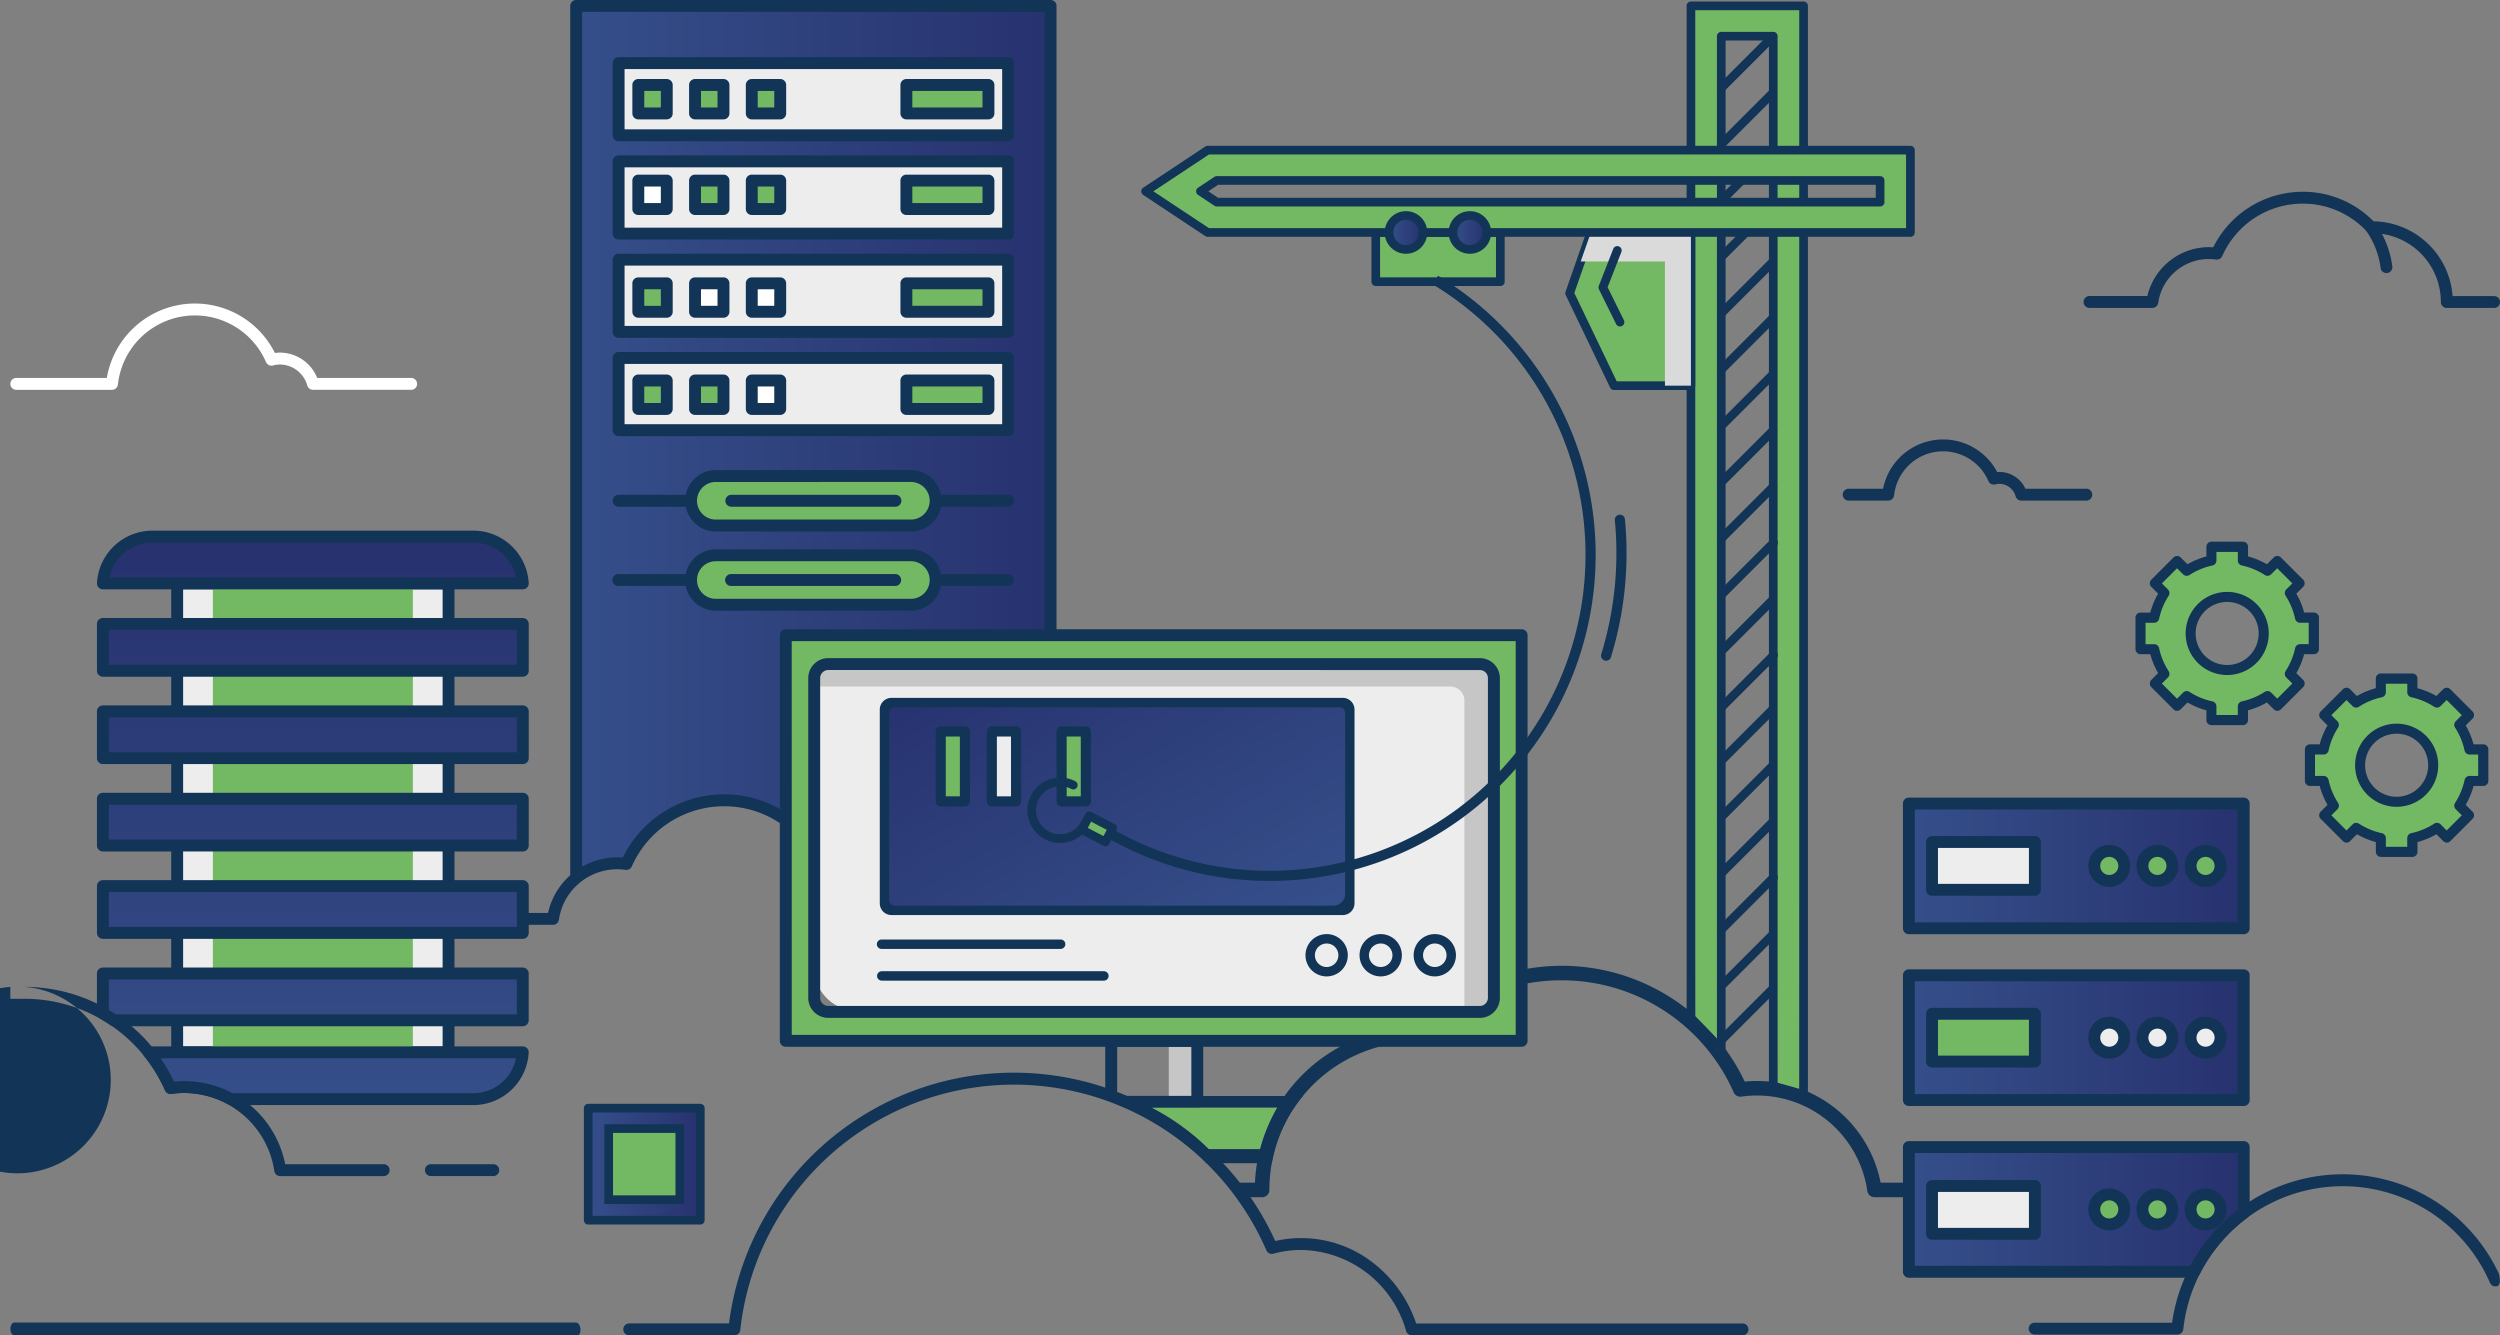 <svg xmlns="http://www.w3.org/2000/svg" xmlns:xlink="http://www.w3.org/1999/xlink" width="246.62" height="131.724" viewBox="0 0 246.62 131.724"><rect x="0" y="0" width="246.62" height="131.724" fill="#808080" stroke="none"/><defs><linearGradient id="a" y1="0.5" x2="1" y2="0.5" gradientUnits="objectBoundingBox"><stop offset="0" stop-color="#354f8a"/><stop offset="0.997" stop-color="#27326f"/></linearGradient><linearGradient id="b" x1="0.5" y1="4.749" x2="0.5" y2="-7.176" xlink:href="#a"/><linearGradient id="c" x1="0.5" y1="6.616" x2="0.5" y2="-5.309" xlink:href="#a"/><linearGradient id="d" x1="0.5" y1="8.484" x2="0.5" y2="-3.441" xlink:href="#a"/><linearGradient id="e" x1="0.5" y1="10.351" x2="0.5" y2="-1.574" xlink:href="#a"/><linearGradient id="f" x1="0.5" y1="12.219" x2="0.5" y2="0.294" xlink:href="#a"/><linearGradient id="j" x1="0.5" y1="1.197" x2="0.5" y2="-10.728" xlink:href="#a"/><linearGradient id="k" x1="0.5" y1="2.882" x2="0.5" y2="-9.043" xlink:href="#a"/><linearGradient id="l" x1="1.011" y1="0.889" x2="-0.079" y2="0.059" xlink:href="#a"/><linearGradient id="m" x1="0" y1="0.5" x2="1" y2="0.5" xlink:href="#a"/></defs><g transform="translate(-72.753 -130.971)"><g transform="translate(133.39 144.319)"><path d="M275.489,165.424l8.8,2.573h29.629v-2.573Z" transform="translate(-275.489 -165.424)" fill="#baeaff"/></g><g transform="translate(133.39 154.025)"><path d="M275.489,190.474l8.8,2.573h29.629v-2.573Z" transform="translate(-275.489 -190.474)" fill="#baeaff"/></g><g transform="translate(133.39 163.807)"><path d="M275.489,215.723l8.8,2.573h29.629v-2.573Z" transform="translate(-275.489 -215.723)" fill="#baeaff"/></g><g transform="translate(89.644 187.935)"><rect width="26.769" height="46.261" transform="translate(0.587 0.587)" fill="#ededed"/><path d="M189.933,325.431H163.165a.587.587,0,0,1-.587-.587V278.584a.587.587,0,0,1,.587-.587h26.769a.587.587,0,0,1,.587.587v46.261A.587.587,0,0,1,189.933,325.431Zm-26.182-1.174h25.6V279.17h-25.6Z" transform="translate(-162.578 -277.997)" fill="#123456"/></g><g transform="translate(93.75 188.521)"><rect width="19.731" height="46.261" fill="#73b964"/></g><g transform="translate(129.59 131.558)"><path d="M312.483,194.559V132.486h-46.8v85.558s4.061-1.563,4.774-.883c0,0,7.954-12.407,18.391-2.695l1.167-19.32Z" transform="translate(-265.682 -132.486)" fill="url(#a)"/></g><g transform="translate(129.004 130.971)"><path d="M264.755,217.7a.587.587,0,0,1-.587-.587V131.558a.587.587,0,0,1,.587-.587h46.8a.587.587,0,0,1,.587.587v77.786a.587.587,0,0,1-1.174,0v-77.2H265.341v84.971A.587.587,0,0,1,264.755,217.7Z" transform="translate(-264.168 -130.971)" fill="#123456"/></g><g transform="translate(133.191 136.609)"><rect width="38.426" height="7.124" transform="translate(0.587 0.587)" fill="#ededed"/><path d="M313.989,153.819H275.563a.587.587,0,0,1-.587-.587v-7.124a.587.587,0,0,1,.587-.587h38.426a.587.587,0,0,1,.587.587v7.124A.587.587,0,0,1,313.989,153.819Zm-37.839-1.174H313.4V146.7H276.15Z" transform="translate(-274.976 -145.522)" fill="#123456"/></g><g transform="translate(135.134 138.767)"><rect width="2.806" height="2.806" transform="translate(0.587 0.587)" fill="#73b964"/><path d="M283.384,155.074h-2.806a.587.587,0,0,1-.587-.587v-2.806a.587.587,0,0,1,.587-.587h2.806a.587.587,0,0,1,.587.587v2.806A.587.587,0,0,1,283.384,155.074Zm-2.22-1.174H282.8v-1.633h-1.633Z" transform="translate(-279.991 -151.094)" fill="#123456"/></g><g transform="translate(140.73 138.767)"><rect width="2.806" height="2.806" transform="translate(0.587 0.587)" fill="#73b964"/><path d="M297.828,155.074h-2.806a.587.587,0,0,1-.587-.587v-2.806a.587.587,0,0,1,.587-.587h2.806a.587.587,0,0,1,.587.587v2.806A.587.587,0,0,1,297.828,155.074Zm-2.22-1.174h1.633v-1.633h-1.633Z" transform="translate(-294.435 -151.094)" fill="#123456"/></g><g transform="translate(146.327 138.767)"><rect width="2.806" height="2.806" transform="translate(0.587 0.587)" fill="#73b964"/><path d="M312.272,155.074h-2.806a.587.587,0,0,1-.587-.587v-2.806a.587.587,0,0,1,.587-.587h2.806a.587.587,0,0,1,.587.587v2.806A.587.587,0,0,1,312.272,155.074Zm-2.22-1.174h1.633v-1.633h-1.633Z" transform="translate(-308.879 -151.094)" fill="#123456"/></g><g transform="translate(161.58 138.767)"><rect width="8.095" height="2.806" transform="translate(0.587 0.587)" fill="#73b964"/><path d="M356.929,155.074h-8.095a.587.587,0,0,1-.587-.587v-2.806a.587.587,0,0,1,.587-.587h8.095a.587.587,0,0,1,.587.587v2.806A.587.587,0,0,1,356.929,155.074Zm-7.508-1.174h6.921v-1.633h-6.921Z" transform="translate(-348.248 -151.094)" fill="#123456"/></g><g transform="translate(133.191 146.305)"><rect width="38.426" height="7.124" transform="translate(0.587 0.587)" fill="#ededed"/><path d="M313.989,178.846H275.563a.587.587,0,0,1-.587-.587v-7.124a.587.587,0,0,1,.587-.587h38.426a.587.587,0,0,1,.587.587v7.124A.587.587,0,0,1,313.989,178.846Zm-37.839-1.174H313.4v-5.95H276.15Z" transform="translate(-274.976 -170.549)" fill="#123456"/></g><g transform="translate(133.191 156.002)"><rect width="38.426" height="7.124" transform="translate(0.587 0.587)" fill="#ededed"/><path d="M313.989,203.874H275.563a.587.587,0,0,1-.587-.587v-7.124a.587.587,0,0,1,.587-.587h38.426a.587.587,0,0,1,.587.587v7.124A.587.587,0,0,1,313.989,203.874ZM276.15,202.7H313.4V196.75H276.15Z" transform="translate(-274.976 -195.577)" fill="#123456"/></g><g transform="translate(133.191 165.698)"><rect width="38.426" height="7.124" transform="translate(0.587 0.587)" fill="#ededed"/><path d="M313.989,228.9H275.563a.587.587,0,0,1-.587-.587v-7.124a.587.587,0,0,1,.587-.587h38.426a.587.587,0,0,1,.587.587v7.124A.587.587,0,0,1,313.989,228.9Zm-37.839-1.174H313.4v-5.95H276.15Z" transform="translate(-274.976 -220.604)" fill="#123456"/></g><g transform="translate(133.191 179.783)"><path d="M313.989,258.132H275.563a.587.587,0,1,1,0-1.174h38.426a.587.587,0,0,1,0,1.174Z" transform="translate(-274.976 -256.958)" fill="#123456"/></g><g transform="translate(140.342 177.342)"><path d="M319.071,254.612a2.44,2.44,0,0,1-2.44,2.441H297.388a2.441,2.441,0,0,1-2.441-2.441h0a2.441,2.441,0,0,1,2.441-2.441H316.63a2.441,2.441,0,0,1,2.44,2.441Z" transform="translate(-294.36 -251.584)" fill="#73b964"/><path d="M315.7,256.713H296.461a3.028,3.028,0,0,1,0-6.056H315.7a3.028,3.028,0,0,1,0,6.056Zm-19.242-4.882a1.854,1.854,0,0,0,0,3.709H315.7a1.854,1.854,0,0,0,0-3.709Z" transform="translate(-293.433 -250.657)" fill="#123456"/></g><g transform="translate(144.309 179.783)"><path d="M320.449,258.132H304.258a.587.587,0,1,1,0-1.174h16.191a.587.587,0,0,1,0,1.174Z" transform="translate(-303.671 -256.958)" fill="#123456"/></g><g transform="translate(133.191 187.602)"><path d="M313.989,278.312H275.563a.587.587,0,1,1,0-1.173h38.426a.587.587,0,0,1,0,1.173Z" transform="translate(-274.976 -277.139)" fill="#123456"/></g><g transform="translate(140.342 185.161)"><path d="M319.071,274.794a2.44,2.44,0,0,1-2.44,2.441H297.388a2.441,2.441,0,0,1-2.441-2.441h0a2.441,2.441,0,0,1,2.441-2.441H316.63a2.441,2.441,0,0,1,2.44,2.441Z" transform="translate(-294.36 -271.766)" fill="#73b964"/><path d="M315.7,276.894H296.461a3.028,3.028,0,0,1,0-6.056H315.7a3.028,3.028,0,0,1,0,6.056Zm-19.242-4.882a1.854,1.854,0,0,0,0,3.709H315.7a1.854,1.854,0,0,0,0-3.709Z" transform="translate(-293.433 -270.838)" fill="#123456"/></g><g transform="translate(144.309 187.602)"><path d="M320.449,278.312H304.258a.587.587,0,1,1,0-1.173h16.191a.587.587,0,0,1,0,1.173Z" transform="translate(-303.671 -277.139)" fill="#123456"/></g><g transform="translate(82.318 217.798)"><rect width="41.42" height="4.616" transform="translate(0.587 0.587)" fill="url(#b)"/><path d="M185.676,360.866h-41.42a.587.587,0,0,1-.587-.587v-4.616a.587.587,0,0,1,.587-.587h41.42a.587.587,0,0,1,.587.587v4.616A.586.586,0,0,1,185.676,360.866Zm-40.833-1.174H185.09V356.25H144.844Z" transform="translate(-143.67 -355.077)" fill="#123456"/></g><g transform="translate(82.318 209.179)"><rect width="41.42" height="4.616" transform="translate(0.587 0.587)" fill="url(#c)"/><path d="M185.676,338.618h-41.42a.587.587,0,0,1-.587-.587v-4.616a.587.587,0,0,1,.587-.587h41.42a.586.586,0,0,1,.587.587v4.616A.586.586,0,0,1,185.676,338.618Zm-40.833-1.173H185.09V334H144.844Z" transform="translate(-143.67 -332.829)" fill="#123456"/></g><g transform="translate(82.318 200.558)"><rect width="41.42" height="4.616" transform="translate(0.587 0.587)" fill="url(#d)"/><path d="M185.676,316.369h-41.42a.587.587,0,0,1-.587-.587v-4.616a.587.587,0,0,1,.587-.587h41.42a.586.586,0,0,1,.587.587v4.616A.587.587,0,0,1,185.676,316.369ZM144.844,315.2H185.09v-3.442H144.844Z" transform="translate(-143.67 -310.58)" fill="#123456"/></g><g transform="translate(82.318 191.938)"><rect width="41.42" height="4.616" transform="translate(0.587 0.587)" fill="url(#e)"/><path d="M185.676,294.12h-41.42a.587.587,0,0,1-.587-.587v-4.616a.587.587,0,0,1,.587-.587h41.42a.587.587,0,0,1,.587.587v4.616A.586.586,0,0,1,185.676,294.12Zm-40.833-1.174H185.09V289.5H144.844Z" transform="translate(-143.67 -288.331)" fill="#123456"/></g><g transform="translate(82.318 183.319)"><path d="M145.184,272.213a4.892,4.892,0,0,1,4.881-4.616h31.657a4.891,4.891,0,0,1,4.881,4.616Z" transform="translate(-144.597 -267.01)" fill="url(#f)"/><path d="M185.678,271.872H144.256a.587.587,0,0,1-.586-.62,5.481,5.481,0,0,1,5.467-5.17h31.657a5.48,5.48,0,0,1,5.464,5.12.587.587,0,0,1-.581.669ZM144.922,270.7H185.01a4.307,4.307,0,0,0-4.215-3.443H149.138A4.307,4.307,0,0,0,144.922,270.7Z" transform="translate(-143.67 -266.083)" fill="#123456"/></g><g transform="translate(73.772 160.913)"><path d="M89.805,184.861H80.126a.587.587,0,0,1-.561-.416,2.837,2.837,0,0,0-2.68-2.082,2.654,2.654,0,0,0-.7.095.588.588,0,0,1-.694-.332,7.644,7.644,0,0,0-14.612,2.212.587.587,0,0,1-.583.524h-9.44a.587.587,0,0,1,0-1.174h8.929a8.818,8.818,0,0,1,16.582-2.463,3.829,3.829,0,0,1,.521-.036,3.974,3.974,0,0,1,3.652,2.5h9.268a.587.587,0,0,1,0,1.174Z" transform="translate(-50.267 -176.347)" fill="#fff"/></g><g transform="translate(124.031 209.338)"><g transform="translate(0)"><path d="M292.944,346.112h-5.3a.587.587,0,0,1-.587-.587v-.019a7.791,7.791,0,0,0-7.783-7.783h-.064l-.059,0a.589.589,0,0,1-.44-.184,9.842,9.842,0,0,0-7.234-3.129,9.946,9.946,0,0,0-9.093,5.929.587.587,0,0,1-.619.344,5.818,5.818,0,0,0-6.575,4.923.587.587,0,0,1-.58.5h-2.69a.587.587,0,0,1,0-1.174h2.2a7,7,0,0,1,6.832-5.483c.178,0,.359.007.54.021a11.121,11.121,0,0,1,9.984-6.237,11,11,0,0,1,7.908,3.31,8.968,8.968,0,0,1,8.827,8.388h4.731a.587.587,0,1,1,0,1.174Z" transform="translate(-251.334 -333.24)" fill="#123456"/></g></g><g transform="translate(62.995 228.325)"><path d="M104.572,383.422h0v-1.174c.019-.022,0,.016,0,0,.009-.031-1.171.517,0,0a9.208,9.208,0,1,0,1.4,0,16.335,16.335,0,0,1,14.753,9.341c.332-.032.66-.049.981-.049a10.175,10.175,0,0,1,9.979,8.2H141.4a.587.587,0,0,1,0,1.174h-10.2a.586.586,0,0,1-.584-.493,9.04,9.04,0,0,0-8.9-7.706,9.14,9.14,0,0,0-1.256.09.6.6,0,0,1-.627-.364,15.16,15.16,0,0,0-13.851-9.018c-.839,0-.731,0-1.4,0-1.119,0,.054.008,0,0" transform="translate(-93.795 -382.248)" fill="#123456" stroke="rgba(0,0,0,0)" stroke-width="1"/></g><g transform="translate(157.095 211.065)"><path d="M344.63,338.872h-7.371a.587.587,0,0,1,0-1.174h7.371a.587.587,0,1,1,0,1.174Z" transform="translate(-336.672 -337.698)" fill="#123456"/></g><g transform="translate(114.675 245.816)"><path d="M233.923,428.565h-6.152a.587.587,0,1,1,0-1.174h6.152a.587.587,0,1,1,0,1.174Z" transform="translate(-227.184 -427.392)" fill="#123456"/></g><g transform="translate(254.535 174.325)"><g transform="translate(0 0)"><path d="M612.2,248.9H605.79a.587.587,0,0,1-.561-.416,1.682,1.682,0,0,0-1.585-1.239,1.575,1.575,0,0,0-.413.056.586.586,0,0,1-.693-.332,4.864,4.864,0,0,0-9.3,1.408.587.587,0,0,1-.583.524h-3.9a.587.587,0,1,1,0-1.174h3.394a6.039,6.039,0,0,1,11.261-1.645q.116-.01.231-.01a2.821,2.821,0,0,1,2.548,1.654h6.01a.587.587,0,0,1,0,1.174Z" transform="translate(-588.17 -242.869)" fill="#123456"/></g></g><g transform="translate(278.29 149.889)"><path d="M665.575,191.261h-4.661a.587.587,0,0,1-.587-.587v-.017a6.782,6.782,0,0,0-6.774-6.774l-.052,0-.056,0a.58.58,0,0,1-.439-.184,8.584,8.584,0,0,0-6.311-2.729,8.677,8.677,0,0,0-7.932,5.172.587.587,0,0,1-.619.344,5.044,5.044,0,0,0-5.7,4.27.587.587,0,0,1-.581.5h-6.195a.587.587,0,1,1,0-1.174h5.709a6.26,6.26,0,0,1,6.066-4.822q.214,0,.432.016A9.851,9.851,0,0,1,646.7,179.8a9.74,9.74,0,0,1,6.985,2.912,7.958,7.958,0,0,1,7.8,7.377h4.095a.587.587,0,1,1,0,1.174Z" transform="translate(-625.079 -179.799)" fill="#123456"/><g transform="translate(27.768 2.914)"><path d="M698.864,192.423a.587.587,0,0,1-.587-.587,8.209,8.209,0,0,0-1.426-3.6.587.587,0,0,1,.968-.663,9.464,9.464,0,0,1,1.631,4.262A.587.587,0,0,1,698.864,192.423Z" transform="translate(-696.749 -187.319)" fill="#123456"/></g></g><g transform="translate(188.05 233.646)"><rect width="2.811" height="6.017" fill="#c6c6c6"/></g><g transform="translate(260.474 243.538)"><path d="M638.042,429.534v-6.507H605.013v12.3H633.16A16.483,16.483,0,0,1,638.042,429.534Z" transform="translate(-604.426 -422.44)" fill="url(#a)"/><path d="M632.232,434.991H604.086a.587.587,0,0,1-.587-.587V422.1a.587.587,0,0,1,.587-.587h33.029a.587.587,0,0,1,.587.587v6.507a.588.588,0,0,1-.237.471,15.96,15.96,0,0,0-4.708,5.591A.587.587,0,0,1,632.232,434.991Zm-27.56-1.174h27.2a17.156,17.156,0,0,1,4.652-5.5v-5.629H604.672Z" transform="translate(-603.499 -421.512)" fill="#123456"/></g><g transform="translate(181.784 233.059)"><path d="M409.473,401.657h-6.412c-.324,0-2.665-.85-2.665-1.174v-5.43a.587.587,0,0,1,.587-.587h8.49a.587.587,0,0,1,.587.587v6.017A.587.587,0,0,1,409.473,401.657Zm-7.9-1.174h7.316V395.64h-7.316Z" transform="translate(-400.396 -394.466)" fill="#123456"/></g><g transform="translate(278.763 248.211)"><path d="M655.177,436.568a1.479,1.479,0,1,1-1.479-1.479A1.479,1.479,0,0,1,655.177,436.568Z" transform="translate(-651.632 -434.502)" fill="#73b964"/><path d="M652.77,437.706a2.066,2.066,0,1,1,2.066-2.066A2.068,2.068,0,0,1,652.77,437.706Zm0-2.958a.892.892,0,1,0,.892.892A.893.893,0,0,0,652.77,434.748Z" transform="translate(-650.705 -433.575)" fill="#123456"/><g transform="translate(4.749)"><path d="M667.436,436.568a1.479,1.479,0,1,1-1.479-1.479A1.479,1.479,0,0,1,667.436,436.568Z" transform="translate(-663.891 -434.502)" fill="#73b964"/><path d="M665.029,437.706a2.066,2.066,0,1,1,2.066-2.066A2.068,2.068,0,0,1,665.029,437.706Zm0-2.958a.892.892,0,1,0,.892.892A.893.893,0,0,0,665.029,434.748Z" transform="translate(-662.963 -433.575)" fill="#123456"/></g><g transform="translate(9.498)"><path d="M679.694,436.568a1.479,1.479,0,1,1-1.479-1.479A1.479,1.479,0,0,1,679.694,436.568Z" transform="translate(-676.149 -434.502)" fill="#73b964"/><path d="M677.287,437.706a2.066,2.066,0,1,1,2.066-2.066A2.068,2.068,0,0,1,677.287,437.706Zm0-2.958a.892.892,0,1,0,.892.892A.893.893,0,0,0,677.287,434.748Z" transform="translate(-675.221 -433.575)" fill="#123456"/></g></g><g transform="translate(262.756 247.383)"><rect width="10.146" height="4.714" transform="translate(0.587 0.587)" fill="#ededed"/><path d="M620.123,437.324H609.977a.587.587,0,0,1-.586-.587v-4.714a.587.587,0,0,1,.586-.587h10.147a.587.587,0,0,1,.587.587v4.714A.587.587,0,0,1,620.123,437.324Zm-9.56-1.174h8.973v-3.54h-8.973Z" transform="translate(-609.39 -431.437)" fill="#123456"/></g><g transform="translate(260.474 226.595)"><rect width="33.029" height="12.305" transform="translate(0.587 0.587)" fill="url(#a)"/><path d="M637.115,391.261H604.086a.587.587,0,0,1-.587-.587V378.369a.587.587,0,0,1,.587-.587h33.029a.587.587,0,0,1,.587.587v12.305A.587.587,0,0,1,637.115,391.261Zm-32.442-1.174h31.856V378.956H604.672Z" transform="translate(-603.499 -377.782)" fill="#123456"/></g><g transform="translate(262.756 230.391)"><g transform="translate(16.007 0.878)"><circle cx="1.479" cy="1.479" r="1.479" transform="matrix(0.23, -0.973, 0.973, 0.23, 0.286, 3.166)" fill="#ededed"/><path d="M652.77,393.976a2.066,2.066,0,1,1,2.066-2.066A2.068,2.068,0,0,1,652.77,393.976Zm0-2.958a.892.892,0,1,0,.892.892A.893.893,0,0,0,652.77,391.017Z" transform="translate(-650.705 -389.844)" fill="#123456"/><g transform="translate(4.749)"><circle cx="1.479" cy="1.479" r="1.479" transform="translate(0.287 3.166) rotate(-76.718)" fill="#ededed"/><path d="M665.029,393.976a2.066,2.066,0,1,1,2.066-2.066A2.068,2.068,0,0,1,665.029,393.976Zm0-2.958a.892.892,0,1,0,.892.892A.893.893,0,0,0,665.029,391.017Z" transform="translate(-662.963 -389.844)" fill="#123456"/></g><g transform="translate(9.498)"><circle cx="1.479" cy="1.479" r="1.479" transform="translate(0.587 0.587)" fill="#ededed"/><path d="M677.287,393.976a2.066,2.066,0,1,1,2.066-2.066A2.068,2.068,0,0,1,677.287,393.976Zm0-2.958a.892.892,0,1,0,.892.892A.893.893,0,0,0,677.287,391.017Z" transform="translate(-675.221 -389.844)" fill="#123456"/></g></g><rect width="10.146" height="4.714" transform="translate(0.587 0.587)" fill="#73b964"/><path d="M620.123,393.466H609.977a.587.587,0,0,1-.586-.587v-4.714a.587.587,0,0,1,.586-.587h10.147a.587.587,0,0,1,.587.587v4.714A.587.587,0,0,1,620.123,393.466Zm-9.56-1.173h8.973v-3.54h-8.973Z" transform="translate(-609.39 -387.579)" fill="#123456"/></g><g transform="translate(260.474 209.652)"><rect width="33.029" height="12.305" transform="translate(0.587 0.587)" fill="url(#a)"/><path d="M637.115,347.531H604.086a.587.587,0,0,1-.587-.587V334.639a.587.587,0,0,1,.587-.587h33.029a.587.587,0,0,1,.587.587v12.305A.587.587,0,0,1,637.115,347.531Zm-32.442-1.174h31.856V335.226H604.672Z" transform="translate(-603.499 -334.052)" fill="#123456"/></g><g transform="translate(262.756 213.448)"><g transform="translate(16.007 0.878)"><path d="M655.177,349.108a1.479,1.479,0,1,1-1.479-1.479A1.479,1.479,0,0,1,655.177,349.108Z" transform="translate(-651.632 -347.042)" fill="#73b964"/><path d="M652.77,350.246a2.066,2.066,0,1,1,2.066-2.066A2.068,2.068,0,0,1,652.77,350.246Zm0-2.958a.892.892,0,1,0,.892.892A.893.893,0,0,0,652.77,347.288Z" transform="translate(-650.705 -346.114)" fill="#123456"/><g transform="translate(4.749)"><path d="M667.436,349.108a1.479,1.479,0,1,1-1.479-1.479A1.479,1.479,0,0,1,667.436,349.108Z" transform="translate(-663.891 -347.042)" fill="#73b964"/><path d="M665.029,350.246a2.066,2.066,0,1,1,2.066-2.066A2.068,2.068,0,0,1,665.029,350.246Zm0-2.958a.892.892,0,1,0,.892.892A.893.893,0,0,0,665.029,347.288Z" transform="translate(-662.963 -346.114)" fill="#123456"/></g><g transform="translate(9.498)"><path d="M679.694,349.108a1.479,1.479,0,1,1-1.479-1.479A1.479,1.479,0,0,1,679.694,349.108Z" transform="translate(-676.149 -347.042)" fill="#73b964"/><path d="M677.287,350.246a2.066,2.066,0,1,1,2.066-2.066A2.068,2.068,0,0,1,677.287,350.246Zm0-2.958a.892.892,0,1,0,.892.892A.893.893,0,0,0,677.287,347.288Z" transform="translate(-675.221 -346.114)" fill="#123456"/></g></g><rect width="10.146" height="4.714" transform="translate(0.587 0.587)" fill="#ededed"/><path d="M620.123,349.736H609.977a.587.587,0,0,1-.586-.587v-4.714a.587.587,0,0,1,.586-.587h10.147a.587.587,0,0,1,.587.587v4.714A.587.587,0,0,1,620.123,349.736Zm-9.56-1.174h8.973v-3.541h-8.973Z" transform="translate(-609.39 -343.849)" fill="#123456"/></g><g transform="translate(272.902 246.815)"><path d="M681.756,441.009a.587.587,0,0,1-.694-.332,15.828,15.828,0,0,0-30.257,4.581.587.587,0,0,1-.583.524H636.165a.587.587,0,1,1,0-1.173H649.7a17,17,0,0,1,32.233-4.847S682.261,440.871,681.756,441.009Z" transform="translate(-635.578 -429.971)" fill="#123456"/></g><g transform="translate(86.836 234.195)"><path d="M156.846,398.914a15.725,15.725,0,0,1,2.145,3.517,9.723,9.723,0,0,1,1.337-.095,9.535,9.535,0,0,1,4.633,1.194h23.905a4.891,4.891,0,0,0,4.881-4.616Z" transform="translate(-156.259 -398.327)" fill="url(#j)"/><path d="M187.938,403.188H164.033a.586.586,0,0,1-.284-.073,9,9,0,0,0-4.349-1.12,9.145,9.145,0,0,0-1.256.089.587.587,0,0,1-.618-.344,15.151,15.151,0,0,0-2.066-3.386.587.587,0,0,1,.457-.955h36.9a.587.587,0,0,1,.586.62A5.48,5.48,0,0,1,187.938,403.188Zm-23.756-1.174h23.756a4.307,4.307,0,0,0,4.215-3.442H157.089a16.29,16.29,0,0,1,1.33,2.3c.332-.032.66-.049.981-.049A10.182,10.182,0,0,1,164.182,402.015Z" transform="translate(-155.331 -397.399)" fill="#123456"/></g><g transform="translate(82.318 226.418)"><path d="M145.184,378.84v3.938c.373.211.735.439,1.089.678H186.6V378.84Z" transform="translate(-144.597 -378.253)" fill="url(#k)"/><path d="M185.676,383.115H145.345a.589.589,0,0,1-.33-.1c-.351-.239-.7-.459-1.048-.654a.586.586,0,0,1-.3-.51v-3.938a.587.587,0,0,1,.587-.587h41.42a.586.586,0,0,1,.587.587v4.616A.587.587,0,0,1,185.676,383.115Zm-40.152-1.174H185.09V378.5H144.844v3.013C145.069,381.647,145.3,381.791,145.524,381.942Z" transform="translate(-143.67 -377.326)" fill="#123456"/></g><g transform="translate(135.134 148.199)"><rect width="2.806" height="2.806" transform="translate(0.587 0.587)" fill="#fff"/><path d="M283.384,179.418h-2.806a.587.587,0,0,1-.587-.587v-2.806a.587.587,0,0,1,.587-.587h2.806a.587.587,0,0,1,.587.587v2.806A.587.587,0,0,1,283.384,179.418Zm-2.22-1.174H282.8v-1.633h-1.633Z" transform="translate(-279.991 -175.438)" fill="#123456"/></g><g transform="translate(140.73 148.199)"><rect width="2.806" height="2.806" transform="translate(0.587 0.587)" fill="#73b964"/><path d="M297.828,179.418h-2.806a.587.587,0,0,1-.587-.587v-2.806a.587.587,0,0,1,.587-.587h2.806a.587.587,0,0,1,.587.587v2.806A.587.587,0,0,1,297.828,179.418Zm-2.22-1.174h1.633v-1.633h-1.633Z" transform="translate(-294.435 -175.438)" fill="#123456"/></g><g transform="translate(146.327 148.199)"><rect width="2.806" height="2.806" transform="translate(0.587 0.587)" fill="#73b964"/><path d="M312.272,179.418h-2.806a.587.587,0,0,1-.587-.587v-2.806a.587.587,0,0,1,.587-.587h2.806a.587.587,0,0,1,.587.587v2.806A.587.587,0,0,1,312.272,179.418Zm-2.22-1.174h1.633v-1.633h-1.633Z" transform="translate(-308.879 -175.438)" fill="#123456"/></g><g transform="translate(161.58 148.199)"><rect width="8.095" height="2.806" transform="translate(0.587 0.587)" fill="#73b964"/><path d="M356.929,179.418h-8.095a.587.587,0,0,1-.587-.587v-2.806a.587.587,0,0,1,.587-.587h8.095a.587.587,0,0,1,.587.587v2.806A.587.587,0,0,1,356.929,179.418Zm-7.508-1.174h6.921v-1.633h-6.921Z" transform="translate(-348.248 -175.438)" fill="#123456"/></g><g transform="translate(135.134 158.335)"><rect width="2.806" height="2.806" transform="translate(0.587 0.587)" fill="#73b964"/><path d="M283.384,205.578h-2.806a.587.587,0,0,1-.587-.587v-2.806a.587.587,0,0,1,.587-.587h2.806a.587.587,0,0,1,.587.587v2.806A.587.587,0,0,1,283.384,205.578Zm-2.22-1.174H282.8v-1.633h-1.633Z" transform="translate(-279.991 -201.598)" fill="#123456"/></g><g transform="translate(140.73 158.335)"><rect width="2.806" height="2.806" transform="translate(0.587 0.587)" fill="#fff"/><path d="M297.828,205.578h-2.806a.587.587,0,0,1-.587-.587v-2.806a.587.587,0,0,1,.587-.587h2.806a.587.587,0,0,1,.587.587v2.806A.587.587,0,0,1,297.828,205.578Zm-2.22-1.174h1.633v-1.633h-1.633Z" transform="translate(-294.435 -201.598)" fill="#123456"/></g><g transform="translate(146.327 158.335)"><rect width="2.806" height="2.806" transform="translate(0.587 0.587)" fill="#fff"/><path d="M312.272,205.578h-2.806a.587.587,0,0,1-.587-.587v-2.806a.587.587,0,0,1,.587-.587h2.806a.587.587,0,0,1,.587.587v2.806A.587.587,0,0,1,312.272,205.578Zm-2.22-1.174h1.633v-1.633h-1.633Z" transform="translate(-308.879 -201.598)" fill="#123456"/></g><g transform="translate(161.58 158.335)"><rect width="8.095" height="2.806" transform="translate(0.587 0.587)" fill="#73b964"/><path d="M356.929,205.578h-8.095a.587.587,0,0,1-.587-.587v-2.806a.587.587,0,0,1,.587-.587h8.095a.587.587,0,0,1,.587.587v2.806A.587.587,0,0,1,356.929,205.578Zm-7.508-1.174h6.921v-1.633h-6.921Z" transform="translate(-348.248 -201.598)" fill="#123456"/></g><g transform="translate(135.134 167.921)"><rect width="2.806" height="2.806" transform="translate(0.587 0.587)" fill="#73b964"/><path d="M283.384,230.322h-2.806a.587.587,0,0,1-.587-.587v-2.807a.587.587,0,0,1,.587-.587h2.806a.587.587,0,0,1,.587.587v2.807A.587.587,0,0,1,283.384,230.322Zm-2.22-1.174H282.8v-1.633h-1.633Z" transform="translate(-279.991 -226.342)" fill="#123456"/></g><g transform="translate(140.73 167.921)"><rect width="2.806" height="2.806" transform="translate(0.587 0.587)" fill="#73b964"/><path d="M297.828,230.322h-2.806a.587.587,0,0,1-.587-.587v-2.807a.587.587,0,0,1,.587-.587h2.806a.587.587,0,0,1,.587.587v2.807A.587.587,0,0,1,297.828,230.322Zm-2.22-1.174h1.633v-1.633h-1.633Z" transform="translate(-294.435 -226.342)" fill="#123456"/></g><g transform="translate(146.327 167.921)"><rect width="2.806" height="2.806" transform="translate(0.587 0.587)" fill="#fff"/><path d="M312.272,230.322h-2.806a.587.587,0,0,1-.587-.587v-2.807a.587.587,0,0,1,.587-.587h2.806a.587.587,0,0,1,.587.587v2.807A.587.587,0,0,1,312.272,230.322Zm-2.22-1.174h1.633v-1.633h-1.633Z" transform="translate(-308.879 -226.342)" fill="#123456"/></g><g transform="translate(161.58 167.921)"><rect width="8.095" height="2.806" transform="translate(0.587 0.587)" fill="#73b964"/><path d="M356.929,230.322h-8.095a.587.587,0,0,1-.587-.587v-2.807a.587.587,0,0,1,.587-.587h8.095a.587.587,0,0,1,.587.587v2.807A.587.587,0,0,1,356.929,230.322Zm-7.508-1.174h6.921v-1.633h-6.921Z" transform="translate(-348.248 -226.342)" fill="#123456"/></g><g transform="translate(194.392 226.243)"><path d="M499.2,399.7h-2.983a.713.713,0,0,1-.709-.606,10.992,10.992,0,0,0-12.441-9.311.717.717,0,0,1-.747-.434,18.544,18.544,0,0,0-16.949-11.043,18.349,18.349,0,0,0-13.488,5.833.713.713,0,0,1-.544.226l-.078,0c-.05,0-.1,0-.15,0a14.6,14.6,0,0,0-14.588,14.587v.036a.717.717,0,0,1-.718.717H433.7a.745.745,0,0,1-.747-.6.718.718,0,0,1,.708-.838H435.1a16.044,16.044,0,0,1,15.957-15.341,19.956,19.956,0,0,1,32.356,5.373c.406-.04.807-.06,1.2-.06a12.445,12.445,0,0,1,12.206,10.028h2.723C500.267,398.9,499.828,399.7,499.2,399.7Z" transform="translate(-432.939 -376.873)" fill="#123456"/></g><g transform="translate(134.239 236.785)"><path d="M388.088,429.993H355.466a.587.587,0,0,1-.561-.416,10.941,10.941,0,0,0-10.36-8,10.311,10.311,0,0,0-2.733.368.587.587,0,0,1-.693-.332,27.152,27.152,0,0,0-51.9,7.86.587.587,0,0,1-.583.524H278.266a.587.587,0,0,1,0-1.174h9.843a28.325,28.325,0,0,1,53.883-8.132,11.543,11.543,0,0,1,9.735,2.217,12.64,12.64,0,0,1,4.167,5.916h32.194a.587.587,0,0,1,0,1.174Z" transform="translate(-277.679 -404.084)" fill="#123456"/></g><g transform="translate(43.514 261.521)"><path d="M99.32,467.929c.358,0,.579.7.343,1.144-.038.071-.078.114-.12.114H43.9c-.211,0-.381-.281-.381-.629s.171-.629.381-.629H99.32Z" transform="translate(-13.256 -468.013)" fill="#123456"/></g><path d="M680.62,276.813h-.9a7.353,7.353,0,0,0-.73-1.761l.638-.638a.47.47,0,0,0,0-.663l-2.076-2.074a.469.469,0,0,0-.663,0l-.637.638a7.35,7.35,0,0,0-1.761-.73v-.9a.469.469,0,0,0-.468-.471h-2.938a.469.469,0,0,0-.469.469v.9a7.34,7.34,0,0,0-1.761.73l-.637-.638a.469.469,0,0,0-.663,0l-2.076,2.074a.47.47,0,0,0,0,.663l.638.638a7.345,7.345,0,0,0-.731,1.763h-.9a.469.469,0,0,0-.469.469l0,2.934a.469.469,0,0,0,.468.47h.907a7.354,7.354,0,0,0,.73,1.761l-.642.642a.47.47,0,0,0,0,.663l2.074,2.076a.468.468,0,0,0,.663,0l.642-.642a7.353,7.353,0,0,0,1.762.73v.909a.47.47,0,0,0,.47.469h2.934a.469.469,0,0,0,.47-.469v-.909a7.348,7.348,0,0,0,1.761-.73l.642.642a.469.469,0,0,0,.663,0l2.074-2.076a.47.47,0,0,0,0-.663l-.642-.642a7.341,7.341,0,0,0,.73-1.761h.906a.469.469,0,0,0,.469-.47v-2.936A.469.469,0,0,0,680.62,276.813Zm-8.072,5.818h0a3.878,3.878,0,1,1,3.879-3.877A3.878,3.878,0,0,1,672.547,282.63Z" transform="translate(-380.09 -85.293)" fill="#73b964"/><g transform="translate(283.418 184.421)"><path d="M669.711,286.511a.5.5,0,0,0,.5.5h3.106a.5.5,0,0,0,.5-.5h0v-.962a7.8,7.8,0,0,0,1.864-.773l.68.68a.5.5,0,0,0,.7,0l2.2-2.2a.5.5,0,0,0,0-.7l-.679-.679a7.785,7.785,0,0,0,.773-1.864h.958a.5.5,0,0,0,.5-.5h0v-3.107a.5.5,0,0,0-.5-.5h-.957a7.79,7.79,0,0,0-.772-1.864l.675-.675a.5.5,0,0,0,0-.7l-2.2-2.2a.5.5,0,0,0-.7,0l-.674.675a7.776,7.776,0,0,0-1.864-.773v-.954a.5.5,0,0,0-.5-.5h-3.109a.5.5,0,0,0-.5.5v.954a7.772,7.772,0,0,0-1.864.773l-.675-.675a.5.5,0,0,0-.7,0l-2.2,2.2a.5.5,0,0,0,0,.7l.675.675a7.778,7.778,0,0,0-.773,1.866h-.957a.5.5,0,0,0-.5.5v3.106a.5.5,0,0,0,.5.5h.96a7.765,7.765,0,0,0,.773,1.864l-.679.679a.5.5,0,0,0,0,.7l2.195,2.2a.5.5,0,0,0,.351.146h0a.5.5,0,0,0,.351-.146l.679-.679a7.791,7.791,0,0,0,1.865.773Zm-1.67-2.78a.5.5,0,0,0-.621.066l-.606.606-1.493-1.494.6-.6a.5.5,0,0,0,.066-.621,6.808,6.808,0,0,1-.941-2.27.5.5,0,0,0-.485-.392h-.852v-2.112h.852a.5.5,0,0,0,.486-.392,6.8,6.8,0,0,1,.941-2.27.5.5,0,0,0-.066-.621l-.6-.6,1.494-1.493.6.6a.5.5,0,0,0,.621.066,6.79,6.79,0,0,1,2.27-.941.5.5,0,0,0,.393-.486v-.849h2.112v.848a.5.5,0,0,0,.392.485,6.806,6.806,0,0,1,2.271.941.5.5,0,0,0,.621-.066l.6-.6,1.494,1.493-.6.6a.5.5,0,0,0-.066.621,6.793,6.793,0,0,1,.941,2.27.5.5,0,0,0,.486.392h.853v2.112h-.853a.5.5,0,0,0-.486.392,6.792,6.792,0,0,1-.941,2.27.5.5,0,0,0,.066.621l.6.6L676.7,284.4l-.606-.606a.5.5,0,0,0-.621-.066,6.8,6.8,0,0,1-2.27.941.5.5,0,0,0-.393.485v.857H670.7v-.857a.5.5,0,0,0-.392-.485A6.8,6.8,0,0,1,668.041,283.731Z" transform="translate(-662.72 -268.929)" fill="#123456"/><path d="M683.667,285.771a4.1,4.1,0,1,0-4.1,4.1h0A4.109,4.109,0,0,0,683.667,285.771Zm-7.214,0a3.11,3.11,0,1,1,3.111,3.111A3.111,3.111,0,0,1,676.453,285.771Z" transform="translate(-670.523 -276.731)" fill="#123456"/></g><path d="M723.768,310.365h-.9a7.338,7.338,0,0,0-.73-1.762l.638-.638a.469.469,0,0,0,0-.663l-2.076-2.074a.469.469,0,0,0-.663,0l-.637.637a7.357,7.357,0,0,0-1.762-.73v-.9a.469.469,0,0,0-.468-.471h-2.938a.469.469,0,0,0-.469.47v.9a7.338,7.338,0,0,0-1.761.73l-.638-.638a.469.469,0,0,0-.663,0l-2.076,2.074a.468.468,0,0,0,0,.663l.638.638a7.344,7.344,0,0,0-.731,1.763h-.9a.469.469,0,0,0-.469.469l0,2.935a.469.469,0,0,0,.468.469h.907a7.339,7.339,0,0,0,.73,1.761l-.642.642a.469.469,0,0,0,0,.663l2.074,2.076a.467.467,0,0,0,.663,0l.643-.642a7.345,7.345,0,0,0,1.762.73v.909a.469.469,0,0,0,.469.469h2.935a.469.469,0,0,0,.469-.469v-.909a7.354,7.354,0,0,0,1.762-.73l.642.642a.468.468,0,0,0,.663,0l2.074-2.075a.47.47,0,0,0,0-.663l-.642-.642a7.362,7.362,0,0,0,.73-1.762h.905a.469.469,0,0,0,.47-.469v-2.936A.469.469,0,0,0,723.768,310.365Zm-8.071,5.818h0a3.878,3.878,0,1,1,3.878-3.878A3.878,3.878,0,0,1,715.7,316.183Z" transform="translate(-406.52 -105.846)" fill="#73b964"/><g transform="translate(300.135 197.421)"><path d="M712.859,320.063a.5.5,0,0,0,.5.5h3.105a.5.5,0,0,0,.5-.5h0V319.1a7.774,7.774,0,0,0,1.864-.773l.68.68a.5.5,0,0,0,.7,0l2.195-2.2a.5.5,0,0,0,0-.7l-.679-.679a7.8,7.8,0,0,0,.773-1.864h.958a.5.5,0,0,0,.5-.5h0v-3.107a.5.5,0,0,0-.5-.5h-.957a7.8,7.8,0,0,0-.772-1.864l.675-.675a.5.5,0,0,0,0-.7l-2.2-2.2a.5.5,0,0,0-.7,0l-.674.674a7.8,7.8,0,0,0-1.864-.772v-.954a.5.5,0,0,0-.5-.5h-3.109a.5.5,0,0,0-.5.5v.954a7.78,7.78,0,0,0-1.864.772l-.675-.675a.5.5,0,0,0-.7,0l-2.2,2.2a.5.5,0,0,0,0,.7l.675.675a7.8,7.8,0,0,0-.774,1.866h-.957a.5.5,0,0,0-.5.5l0,3.105a.5.5,0,0,0,.5.5h.96a7.776,7.776,0,0,0,.773,1.864l-.679.679a.5.5,0,0,0,0,.7l2.2,2.2a.5.5,0,0,0,.351.146h0a.5.5,0,0,0,.351-.146l.68-.68a7.792,7.792,0,0,0,1.865.773Zm-1.67-2.78a.5.5,0,0,0-.621.066l-.606.606-1.493-1.494.6-.6a.5.5,0,0,0,.066-.621,6.8,6.8,0,0,1-.941-2.27.5.5,0,0,0-.485-.392h-.852v-2.112h.852a.5.5,0,0,0,.485-.393,6.793,6.793,0,0,1,.941-2.27.5.5,0,0,0-.066-.621l-.6-.6,1.494-1.493.6.6a.5.5,0,0,0,.621.066,6.8,6.8,0,0,1,2.27-.941.5.5,0,0,0,.393-.485v-.849h2.112v.848a.5.5,0,0,0,.393.485,6.809,6.809,0,0,1,2.27.941.5.5,0,0,0,.621-.066l.6-.6,1.494,1.493-.6.6a.5.5,0,0,0-.066.621,6.81,6.81,0,0,1,.941,2.27.5.5,0,0,0,.486.392h.853v2.112H722.1a.5.5,0,0,0-.486.392,6.788,6.788,0,0,1-.941,2.27.5.5,0,0,0,.066.621l.6.6-1.493,1.494-.606-.606a.5.5,0,0,0-.621-.066,6.8,6.8,0,0,1-2.271.941.5.5,0,0,0-.392.486v.857h-2.11v-.857a.5.5,0,0,0-.392-.486A6.8,6.8,0,0,1,711.189,317.283Z" transform="translate(-705.868 -302.481)" fill="#123456"/><path d="M726.815,319.323a4.1,4.1,0,1,0-4.1,4.1h0A4.108,4.108,0,0,0,726.815,319.323Zm-7.214,0a3.111,3.111,0,1,1,3.11,3.11A3.11,3.11,0,0,1,719.6,319.323Z" transform="translate(-713.671 -310.284)" fill="#123456"/></g><g transform="translate(150.373 193.631)"><path d="M319.322,292.7v40.015h72.59V292.7Zm69.355,35.482a1.483,1.483,0,0,1-1.483,1.483H323.51a1.483,1.483,0,0,1-1.483-1.483v-31.15a1.483,1.483,0,0,1,1.483-1.483h63.683a1.483,1.483,0,0,1,1.483,1.483Z" transform="translate(-319.322 -292.699)" fill="#73b964"/></g><rect width="66.65" height="34.116" rx="3.828" transform="translate(153.078 196.48)" fill="#ededed"/><path d="M390.715,332.374h-72.59a.587.587,0,0,1-.587-.587V291.772a.587.587,0,0,1,.587-.587h72.59a.587.587,0,0,1,.587.587v40.015A.587.587,0,0,1,390.715,332.374Zm-72-1.174h71.416V292.358H318.712Z" transform="translate(-167.857 -98.141)" fill="#123456"/><g transform="translate(152.792 196.48)"><path d="M391.413,300.053H326.955a1.389,1.389,0,0,0-1.389,1.389v.828H388.6a1.389,1.389,0,0,1,1.389,1.389V334.37h1.421a1.389,1.389,0,0,0,1.389-1.389V301.442A1.389,1.389,0,0,0,391.413,300.053Z" transform="translate(-325.566 -300.053)" fill="#c6c6c6"/></g><g transform="translate(152.485 195.893)"><path d="M391.021,334.029H326.749a1.978,1.978,0,0,1-1.976-1.976V300.514a1.978,1.978,0,0,1,1.976-1.976h64.272A1.978,1.978,0,0,1,393,300.514v31.539A1.978,1.978,0,0,1,391.021,334.029Zm-64.272-34.317a.8.8,0,0,0-.8.8v31.539a.8.8,0,0,0,.8.8h64.272a.8.8,0,0,0,.8-.8V300.514a.8.8,0,0,0-.8-.8Z" transform="translate(-324.773 -298.538)" fill="#123456"/></g><g transform="translate(159.274 199.813)"><g transform="translate(0 0)"><g transform="translate(0.267)"><rect width="45.905" height="20.499" transform="translate(0.464 0.464)" fill="url(#l)"/><path d="M388.658,330.084H344.147a1.161,1.161,0,0,1-1.161-1.161V309.818a1.161,1.161,0,0,1,1.161-1.161h44.511a1.161,1.161,0,0,1,1.161,1.161v19.105A1.161,1.161,0,0,1,388.658,330.084Zm-44.2-.928H387.73A1.161,1.161,0,0,0,388.891,328V310.131a.546.546,0,0,0-.546-.546H344.46a.546.546,0,0,0-.546.546V328.61A.546.546,0,0,0,344.46,329.156Z" transform="translate(-342.986 -308.657)" fill="#123456"/></g><g transform="translate(0 23.839)"><path d="M360.383,371.114H342.761a.464.464,0,1,1,0-.927h17.622a.464.464,0,1,1,0,.927Z" transform="translate(-342.297 -370.187)" fill="#123456"/></g><g transform="translate(0 26.969)"><path d="M364.673,379.193H342.761a.464.464,0,0,1,0-.928h21.912a.464.464,0,0,1,0,.928Z" transform="translate(-342.297 -378.266)" fill="#123456"/></g></g><g transform="translate(52.93 23.305)"><path d="M481,372.982a2.087,2.087,0,1,1,2.087-2.087A2.089,2.089,0,0,1,481,372.982Zm0-3.246a1.159,1.159,0,1,0,1.159,1.159A1.161,1.161,0,0,0,481,369.735Z" transform="translate(-478.911 -368.808)" fill="#123456"/></g><g transform="translate(47.596 23.305)"><path d="M467.233,372.982a2.087,2.087,0,1,1,2.087-2.087A2.089,2.089,0,0,1,467.233,372.982Zm0-3.246a1.159,1.159,0,1,0,1.159,1.159A1.161,1.161,0,0,0,467.233,369.735Z" transform="translate(-465.146 -368.808)" fill="#123456"/></g><g transform="translate(42.263 23.305)"><path d="M453.468,372.982a2.087,2.087,0,1,1,2.087-2.087A2.089,2.089,0,0,1,453.468,372.982Zm0-3.246a1.159,1.159,0,1,0,1.159,1.159A1.16,1.16,0,0,0,453.468,369.735Z" transform="translate(-451.381 -368.808)" fill="#123456"/></g></g><g transform="translate(165.053 202.625)"><rect width="2.393" height="6.901" transform="translate(0.5 0.5)" fill="#73b964"/><path d="M357.212,323.316v-6.9a.5.5,0,0,1,.5-.5H360.1a.5.5,0,0,1,.5.5v6.9a.5.5,0,0,1-.5.5h-2.393A.5.5,0,0,1,357.212,323.316Zm1-6.4v5.9H359.6v-5.9Z" transform="translate(-357.212 -315.914)" fill="#123456"/></g><g transform="translate(170.093 202.625)"><rect width="2.393" height="6.901" transform="translate(0.5 0.5)" fill="#ededed"/><path d="M370.222,323.316v-6.9a.5.5,0,0,1,.5-.5h2.393a.5.5,0,0,1,.5.5v6.9a.5.5,0,0,1-.5.5h-2.393A.5.5,0,0,1,370.222,323.316Zm1-6.4v5.9h1.392v-5.9Z" transform="translate(-370.222 -315.914)" fill="#123456"/></g><g transform="translate(176.978 202.625)"><rect width="2.393" height="6.901" transform="translate(0.5 0.5)" fill="#73b964"/><path d="M387.992,323.316v-6.9a.5.5,0,0,1,.5-.5h2.393a.5.5,0,0,1,.5.5v6.9a.5.5,0,0,1-.5.5h-2.393A.5.5,0,0,1,387.992,323.316Zm1-6.4v5.9h1.392v-5.9Z" transform="translate(-387.992 -315.914)" fill="#123456"/></g><g transform="translate(185.334 131.122)"><g transform="translate(53.799)"><path d="M549.52,132.464l.427,99.651,2.167,2.238.4-98.9h5.128l.427,103.236,2.137.608.427-106.835Z" transform="translate(-549.092 -132.037)" fill="#73b964"/><path d="M560.383,239.657l-3.846-.475V135.207h-4.274v99.819a.427.427,0,0,1-.427.427l-2.991-2.79a.427.427,0,0,1-.427-.427V131.788a.427.427,0,0,1,.427-.427h11.111a.427.427,0,0,1,.428.427Zm-2.992-1.329,2.137.475V132.216H549.272V232.442l2.137,1.461V134.78a.428.428,0,0,1,.427-.427h5.129a.427.427,0,0,1,.427.427Z" transform="translate(-548.417 -131.361)" fill="#123456"/></g><g transform="translate(41.832 22.353)"><path d="M530.6,190.158V205.27h-7.59l-4.376-9.116,1.094-3.133,1-2.863Z" transform="translate(-518.206 -189.731)" fill="#73b964"/><path d="M529.925,205.021h-7.59a.427.427,0,0,1-.385-.243l-4.376-9.116a.43.43,0,0,1-.019-.326l2.094-6a.428.428,0,0,1,.4-.286h9.872a.427.427,0,0,1,.427.427v15.112A.427.427,0,0,1,529.925,205.021Zm-7.321-.855H529.5V189.91h-9.142l-1.936,5.543Z" transform="translate(-517.531 -189.055)" fill="#123456"/></g><g transform="translate(43.353 22.78)" style="mix-blend-mode:multiply;isolation:isolate"><path d="M532.33,190.158V205.27h-2.564V193.021h-8.308l1-2.863Z" transform="translate(-521.458 -190.158)" fill="#dadada"/></g><g transform="translate(22.707 22.354)"><rect width="12.287" height="4.855" transform="translate(0.427 0.428)" fill="#73b964"/><path d="M480.883,194.768H468.6a.427.427,0,0,1-.427-.427v-4.855a.427.427,0,0,1,.427-.428h12.287a.428.428,0,0,1,.427.428v4.855A.427.427,0,0,1,480.883,194.768Zm-11.859-.855h11.432v-4H469.024Z" transform="translate(-468.169 -189.058)" fill="#123456"/></g><g transform="translate(56.789 2.991)"><path d="M556.563,145.066a.427.427,0,0,1-.3-.73l5.129-5.129a.427.427,0,0,1,.6.6l-5.129,5.129A.425.425,0,0,1,556.563,145.066Z" transform="translate(-556.136 -139.082)" fill="#123456"/></g><g transform="translate(56.789 8.546)"><path d="M556.563,159.4a.427.427,0,0,1-.3-.73l5.129-5.129a.427.427,0,0,1,.6.6l-5.129,5.129A.426.426,0,0,1,556.563,159.4Z" transform="translate(-556.136 -153.42)" fill="#123456"/></g><g transform="translate(56.789 14.102)"><path d="M556.563,173.743a.427.427,0,0,1-.3-.73l5.129-5.129a.427.427,0,0,1,.6.6l-5.129,5.129A.426.426,0,0,1,556.563,173.743Z" transform="translate(-556.136 -167.759)" fill="#123456"/></g><g transform="translate(56.789 19.657)"><path d="M556.563,188.081a.428.428,0,0,1-.3-.73l5.129-5.129a.427.427,0,0,1,.6.6l-5.129,5.129A.425.425,0,0,1,556.563,188.081Z" transform="translate(-556.136 -182.097)" fill="#123456"/></g><g transform="translate(56.789 25.212)"><path d="M556.563,202.419a.427.427,0,0,1-.3-.73l5.129-5.129a.427.427,0,0,1,.6.6l-5.129,5.129A.425.425,0,0,1,556.563,202.419Z" transform="translate(-556.136 -196.436)" fill="#123456"/></g><g transform="translate(56.789 30.767)"><path d="M556.563,216.757a.427.427,0,0,1-.3-.73l5.129-5.129a.427.427,0,0,1,.6.6l-5.129,5.129A.426.426,0,0,1,556.563,216.757Z" transform="translate(-556.136 -210.773)" fill="#123456"/></g><g transform="translate(56.789 36.322)"><path d="M556.563,231.095a.427.427,0,0,1-.3-.73l5.129-5.129a.427.427,0,0,1,.6.6l-5.129,5.129A.426.426,0,0,1,556.563,231.095Z" transform="translate(-556.136 -225.111)" fill="#123456"/></g><g transform="translate(56.789 41.878)"><path d="M556.563,245.433a.427.427,0,0,1-.3-.729l5.129-5.129a.427.427,0,0,1,.6.6l-5.129,5.129A.425.425,0,0,1,556.563,245.433Z" transform="translate(-556.136 -239.45)" fill="#123456"/></g><g transform="translate(56.789 47.432)"><path d="M556.563,259.771a.427.427,0,0,1-.3-.73l5.129-5.129a.427.427,0,0,1,.6.6l-5.129,5.129A.424.424,0,0,1,556.563,259.771Z" transform="translate(-556.136 -253.787)" fill="#123456"/></g><g transform="translate(56.789 52.988)"><path d="M556.563,274.109a.427.427,0,0,1-.3-.729l5.129-5.129a.427.427,0,1,1,.6.6l-5.129,5.129A.426.426,0,0,1,556.563,274.109Z" transform="translate(-556.136 -268.125)" fill="#123456"/></g><g transform="translate(56.789 58.543)"><path d="M556.563,288.448a.427.427,0,0,1-.3-.73l5.129-5.129a.427.427,0,0,1,.6.6l-5.129,5.129A.426.426,0,0,1,556.563,288.448Z" transform="translate(-556.136 -282.464)" fill="#123456"/></g><g transform="translate(56.789 64.098)"><path d="M556.563,302.786a.428.428,0,0,1-.3-.73l5.129-5.129a.427.427,0,1,1,.6.6l-5.129,5.129A.425.425,0,0,1,556.563,302.786Z" transform="translate(-556.136 -296.802)" fill="#123456"/></g><g transform="translate(56.789 69.347)"><path d="M556.563,316.332a.427.427,0,0,1-.3-.729l5.129-5.129a.427.427,0,0,1,.6.6l-5.129,5.129A.426.426,0,0,1,556.563,316.332Z" transform="translate(-556.136 -310.349)" fill="#123456"/></g><g transform="translate(56.789 74.902)"><path d="M556.563,330.671a.427.427,0,0,1-.3-.73l5.129-5.129a.427.427,0,0,1,.6.6l-5.129,5.129A.426.426,0,0,1,556.563,330.671Z" transform="translate(-556.136 -324.687)" fill="#123456"/></g><g transform="translate(56.789 80.457)"><path d="M556.563,345.008a.427.427,0,0,1-.3-.729l5.129-5.129a.427.427,0,0,1,.6.6l-5.129,5.129A.425.425,0,0,1,556.563,345.008Z" transform="translate(-556.136 -339.025)" fill="#123456"/></g><g transform="translate(56.789 86.012)"><path d="M556.563,359.347a.427.427,0,0,1-.3-.73l5.129-5.129a.427.427,0,1,1,.6.6l-5.129,5.129A.425.425,0,0,1,556.563,359.347Z" transform="translate(-556.136 -353.363)" fill="#123456"/></g><g transform="translate(56.789 91.567)"><path d="M556.563,373.685a.427.427,0,0,1-.3-.73l5.129-5.129a.427.427,0,0,1,.6.6l-5.129,5.129A.426.426,0,0,1,556.563,373.685Z" transform="translate(-556.136 -367.701)" fill="#123456"/></g><g transform="translate(56.789 96.92)"><path d="M556.563,387.5a.427.427,0,0,1-.3-.73l5.129-5.129a.427.427,0,0,1,.6.6l-5.129,5.129A.426.426,0,0,1,556.563,387.5Z" transform="translate(-556.136 -381.517)" fill="#123456"/></g><g transform="translate(0 14.234)"><path d="M416.789,169.2l-6.126,4.06,6.126,4.06h69.326V169.2Zm66.335,5.129H417.69l-1.612-1.069,1.612-1.068h65.433Z" transform="translate(-410.236 -168.776)" fill="#73b964"/><path d="M485.439,177.075H416.113a.427.427,0,0,1-.236-.071l-6.126-4.06a.428.428,0,0,1,0-.713l6.126-4.06a.43.43,0,0,1,.236-.071h69.326a.427.427,0,0,1,.427.427v8.12A.427.427,0,0,1,485.439,177.075Zm-69.2-.855h68.77v-7.265h-68.77l-5.481,3.633Zm66.206-2.137H417.015a.428.428,0,0,1-.236-.071l-1.612-1.069a.427.427,0,0,1,0-.713l1.612-1.069a.427.427,0,0,1,.236-.071h65.433a.427.427,0,0,1,.427.427v2.137A.427.427,0,0,1,482.448,174.083Zm-65.3-.855H482.02v-1.282H417.144l-.967.641Z" transform="translate(-409.56 -168.1)" fill="#123456"/></g><g transform="translate(24.015 20.679)"><path d="M475.995,187.512a1.674,1.674,0,1,1-1.674-1.674A1.674,1.674,0,0,1,475.995,187.512Z" transform="translate(-472.219 -185.411)" fill="url(#m)"/><path d="M473.644,188.937a2.1,2.1,0,1,1,2.1-2.1A2.1,2.1,0,0,1,473.644,188.937Zm0-3.347a1.246,1.246,0,1,0,1.247,1.246A1.248,1.248,0,0,0,473.644,185.59Z" transform="translate(-471.543 -184.735)" fill="#123456"/></g><g transform="translate(30.319 20.679)"><path d="M492.265,187.512a1.674,1.674,0,1,1-1.674-1.674A1.674,1.674,0,0,1,492.265,187.512Z" transform="translate(-488.49 -185.411)" fill="url(#a)"/><path d="M489.915,188.937a2.1,2.1,0,1,1,2.1-2.1A2.1,2.1,0,0,1,489.915,188.937Zm0-3.347a1.246,1.246,0,1,0,1.247,1.246A1.248,1.248,0,0,0,489.915,185.59Z" transform="translate(-487.814 -184.735)" fill="#123456"/></g><g transform="translate(45.108 24.128)"><path d="M528.107,201.562a.428.428,0,0,1-.384-.238l-1.691-3.421a.426.426,0,0,1-.015-.345l1.425-3.648a.427.427,0,1,1,.8.311l-1.356,3.472,1.608,3.253a.427.427,0,0,1-.383.617Z" transform="translate(-525.987 -193.637)" fill="#123456"/></g></g><path d="M407.275,412.126" transform="translate(-222.826 -172.225)" fill="#73b964" stroke="#123456" stroke-miterlimit="10" stroke-width="2.617"/><path d="M404.063,410.038l-.638.571c4.168.616,8.812,6.055,8.812,6.055h6.443a13.745,13.745,0,0,1,3.064-6.626Zm13.455,5.23h-5.045a24.394,24.394,0,0,0-5.6-4.072H419.2A23.454,23.454,0,0,0,417.517,415.268Z" transform="translate(-220.468 -170.946)" fill="#123456"/><path d="M412.317,413.026h12.326a16.128,16.128,0,0,0-1.678,4.072h-5.045A22.027,22.027,0,0,0,412.317,413.026Z" transform="translate(-225.915 -172.776)" fill="#73b964"/><g transform="translate(130.352 239.86)"><g transform="translate(0)"><rect width="11.054" height="11.054" transform="translate(0.429 0.429)" fill="url(#a)"/><path d="M279.13,423.931H268.077a.429.429,0,0,1-.429-.429V412.448a.429.429,0,0,1,.429-.428H279.13a.429.429,0,0,1,.429.428V423.5A.429.429,0,0,1,279.13,423.931Zm-10.625-.857h10.2v-10.2h-10.2Z" transform="translate(-267.648 -412.02)" fill="#123456"/></g><g transform="translate(2.018 2.018)"><rect width="7.018" height="7.018" transform="translate(0.429 0.429)" fill="#73b964"/><path d="M280.732,425.1h-7.875v-7.875h7.875Zm-7.018-.858h6.16v-6.16h-6.16Z" transform="translate(-272.857 -417.229)" fill="#123456"/></g></g><path d="M432.746,202.285a31.662,31.662,0,1,1-32.71,54.222" transform="translate(-218.392 -43.684)" fill="none" stroke="#123456" stroke-linejoin="bevel" stroke-miterlimit="10" stroke-width="1"/><path d="M529.281,263.3a34.59,34.59,0,0,1-1.36,13.411" transform="translate(-296.729 -81.058)" fill="none" stroke="#123456" stroke-linecap="round" stroke-miterlimit="10" stroke-width="1"/><g transform="translate(174.116 207.676)"><path d="M380.971,330.682a3.227,3.227,0,0,1,4.349-1.365.427.427,0,0,1-.4.757,2.368,2.368,0,1,0,1,3.2.427.427,0,1,1,.757.4,3.223,3.223,0,0,1-5.714-2.984Z" transform="translate(-380.605 -328.951)" fill="#123456"/></g><g transform="translate(179.06 211.022)"><rect width="1.549" height="2.601" transform="translate(3.45 1.632) rotate(117.579)" fill="#73b964"/><path d="M393.416,339.189l.717-1.373a.427.427,0,0,1,.576-.181l2.305,1.2a.428.428,0,0,1,.181.577l-.717,1.373a.428.428,0,0,1-.577.181l-2.3-1.2A.427.427,0,0,1,393.416,339.189Zm1.277-.6-.322.616,1.547.808.322-.616Z" transform="translate(-393.367 -337.586)" fill="#123456"/></g></g></svg>